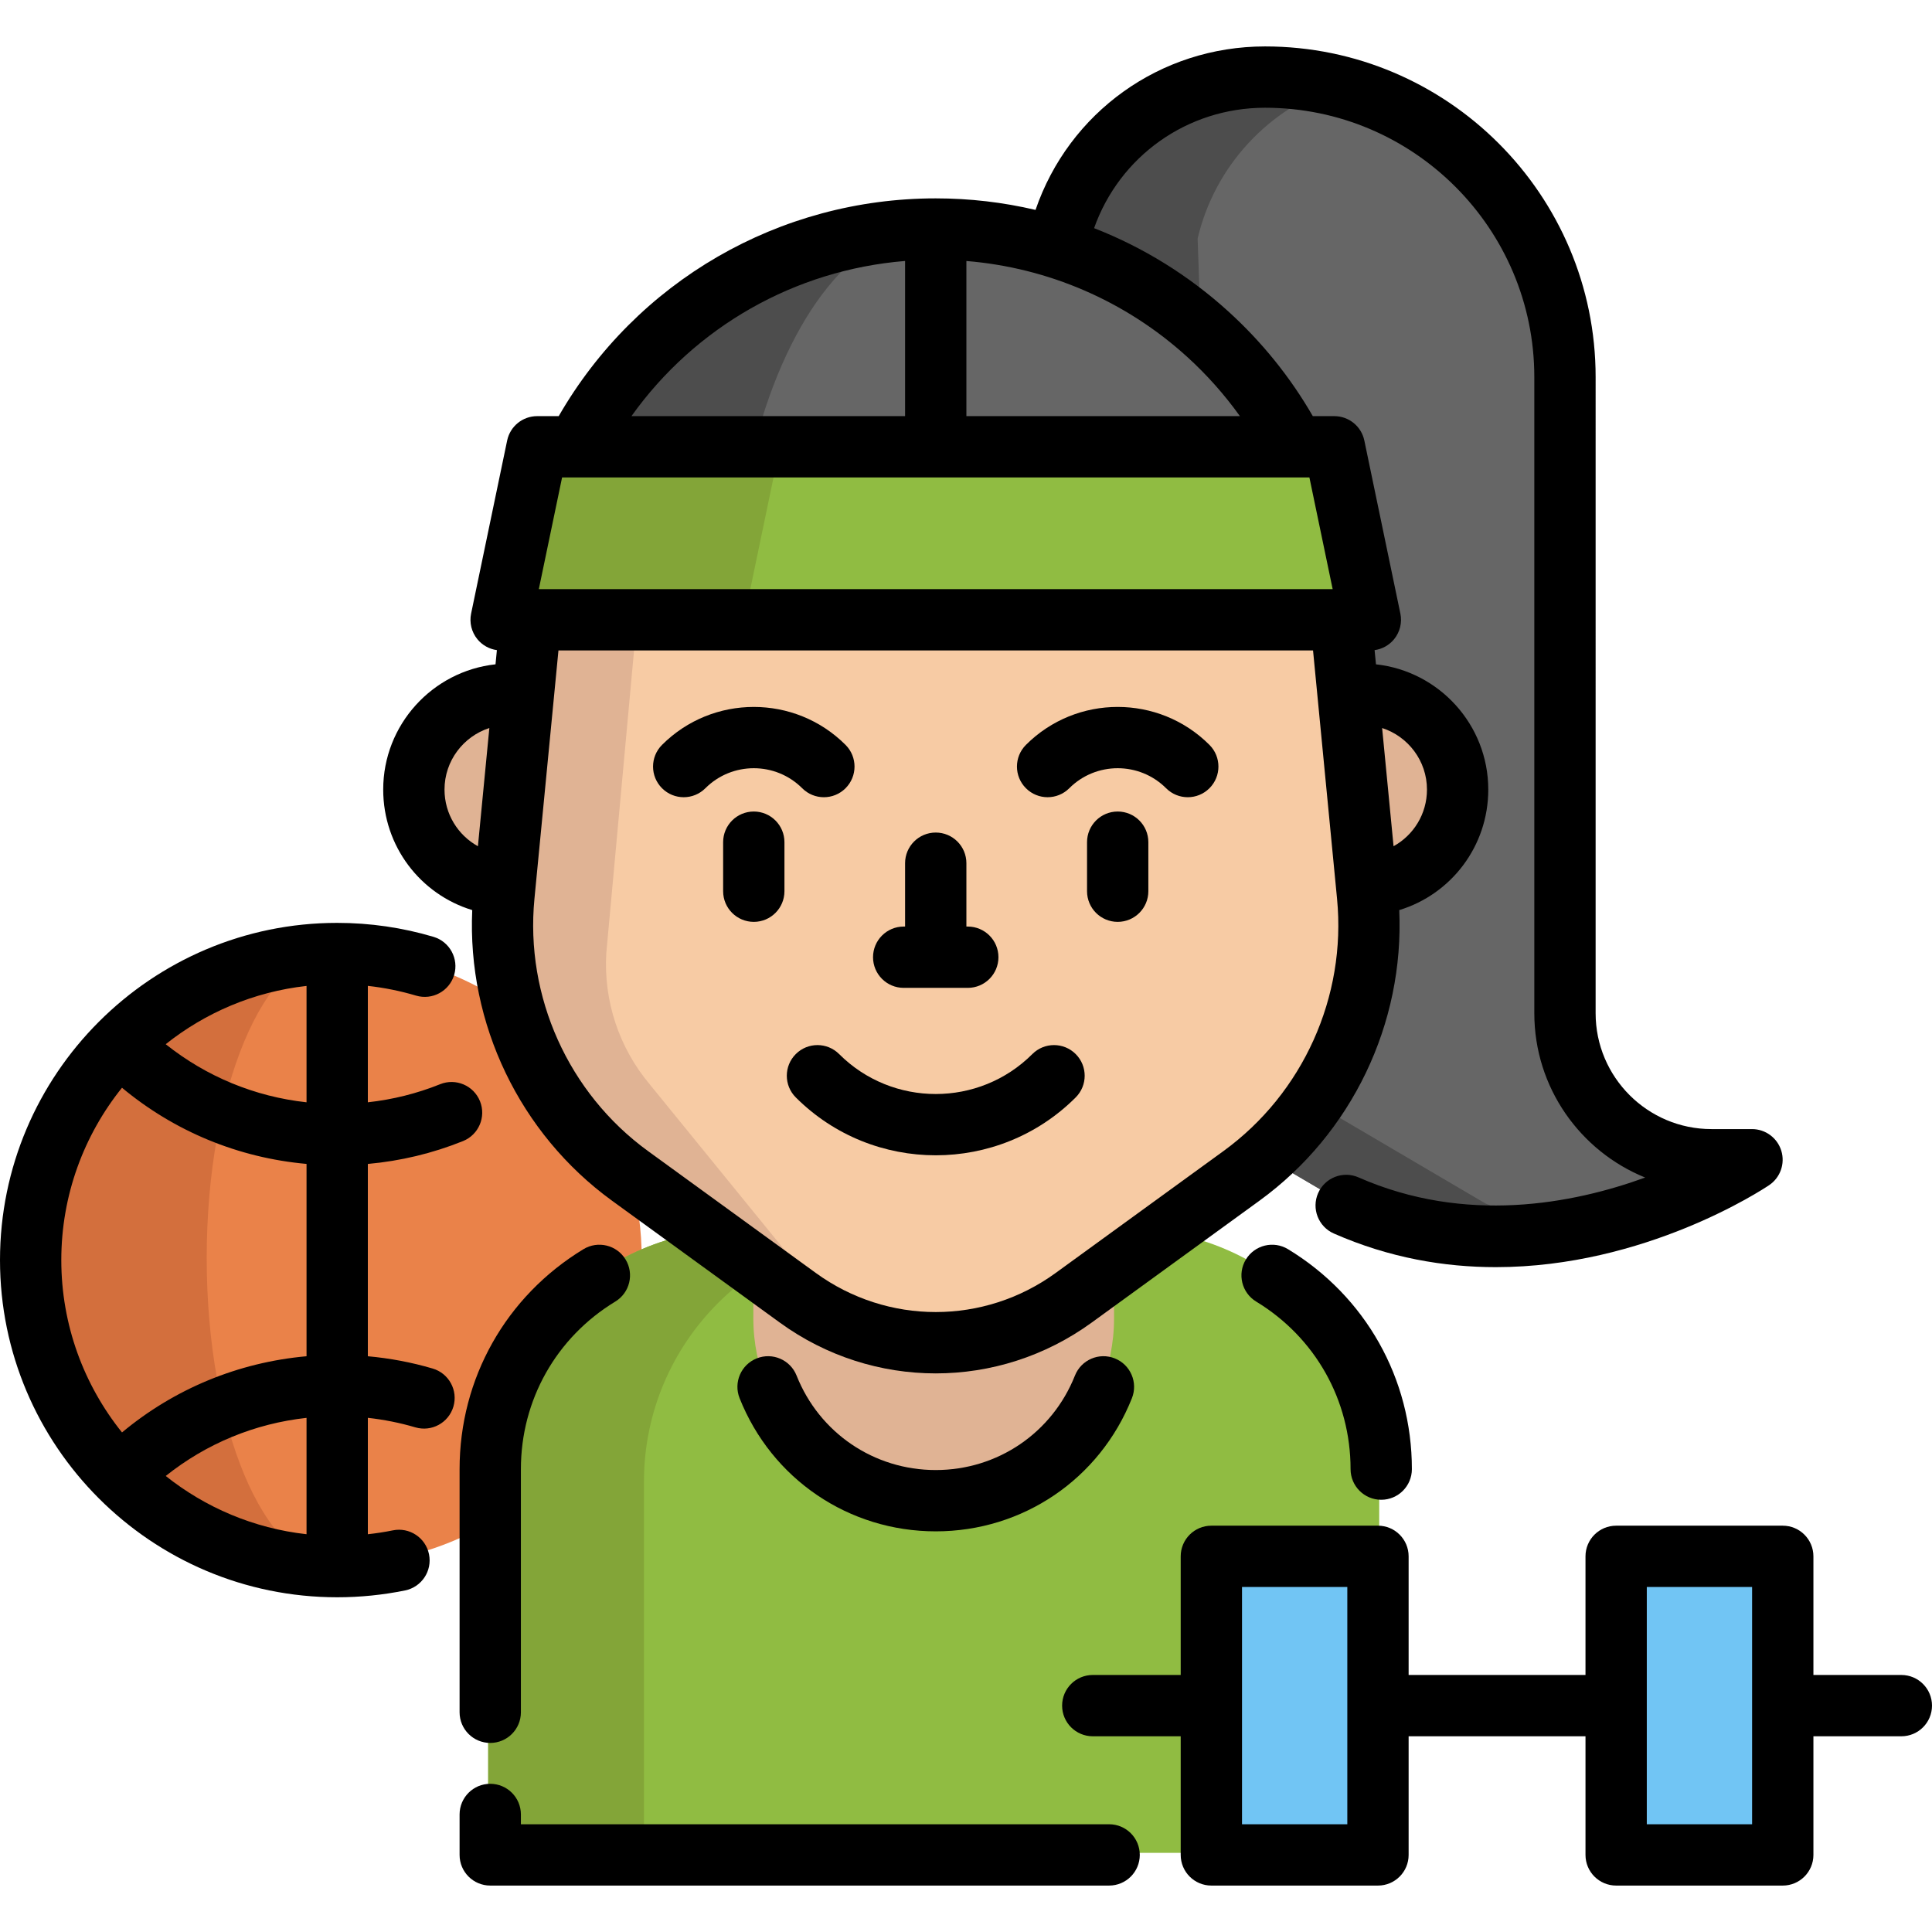 <?xml version="1.0" encoding="iso-8859-1"?>
<!-- Uploaded to: SVG Repo, www.svgrepo.com, Generator: SVG Repo Mixer Tools -->
<svg version="1.1" id="Layer_1" xmlns="http://www.w3.org/2000/svg" xmlns:xlink="http://www.w3.org/1999/xlink" 
	 viewBox="0 0 511.999 511.999" xml:space="preserve">
<path style="fill:#666666;" d="M279.97,63.235c5.818-24.848,28.105-43.348,54.726-43.348c43.902,0,79.496,35.594,79.496,79.503
	v168.597c0,21.436,17.383,38.818,38.818,38.818h10.745c0,0-53.387,35.942-107.545,12.112l-68.627-40.334"/>
<path style="fill:#4D4D4D;" d="M393.62,318.917l-68.627-40.334L317.38,63.235c4.518-19.297,18.969-34.758,37.668-40.706
	c-6.497-1.717-13.316-2.641-20.353-2.641c-26.621,0-48.908,18.499-54.726,43.348l7.612,215.348l68.627,40.334
	c20.614,9.07,41.112,9.477,58.6,6.507C407.84,324.14,400.737,322.048,393.62,318.917z"/>
<circle style="fill:#EA8249;" cx="88.818" cy="333.397" r="81.237"/>
<path style="fill:#D36F3D;" d="M54.779,333.392c0-44.866,15.24-81.237,34.04-81.237c-44.866,0-81.237,36.372-81.237,81.237
	s36.372,81.237,81.237,81.237C70.019,414.629,54.779,378.258,54.779,333.392z"/>
<path style="fill:#90BC42;" d="M298.518,325.709H196.366c-36.997,0-66.989,29.992-66.989,66.989v98.331h236.13v-98.331
	C365.507,355.701,335.516,325.709,298.518,325.709z"/>
<path style="fill:#E0B394;" d="M295.236,288.339v61.021c0,26.396-21.401,47.797-47.797,47.797
	c-26.403,0-47.797-21.401-47.797-47.797v-61.021H295.236z"/>
<path style="fill:#83A538;" d="M237.641,325.709h-41.275c-36.997,0-66.989,29.992-66.989,66.989v98.331h41.275v-98.331
	C170.653,355.701,200.644,325.709,237.641,325.709z"/>
<g>
	<path style="fill:#E0B394;" d="M133.256,234.147c-13.431-0.596-24.122-11.677-24.122-25.249c0-13.951,11.308-25.27,25.27-25.27
		c1.256,0,2.491,0.087,3.704,0.271"/>
	<path style="fill:#E0B394;" d="M361.609,234.147c13.431-0.596,24.133-11.677,24.133-25.249c0-13.951-11.319-25.27-25.281-25.27
		c-1.257,0-2.502,0.097-3.704,0.271"/>
</g>
<path style="fill:#F7CBA4;" d="M210.88,343.378l-44.463-32.304c-23.496-17.071-36.207-45.3-33.413-74.209l7.712-79.805
	c5.312-54.965,51.501-96.906,106.722-96.906l0,0c55.221,0,101.41,41.941,106.722,96.906l7.712,79.805
	c2.794,28.909-9.916,57.137-33.413,74.209l-44.463,32.304C262.197,359.216,232.679,359.216,210.88,343.378z"/>
<path style="fill:#E0B394;" d="M160.673,252.593c-0.747,12.641,3.369,25.075,11.514,34.77l46.471,57.104
	c2.426,2.892,5.178,5.318,8.156,7.257c-5.589-1.95-10.962-4.744-15.933-8.351l-44.464-32.3
	c-23.494-17.071-36.199-45.298-33.405-74.208l7.701-79.808c5.264-54.429,50.605-96.088,105.121-96.878
	c-33.578,0.812-71.6,32.462-73.583,66.171L160.673,252.593z"/>
<path style="fill:#666666;" d="M342.562,117.864H152.315c17.981-34.51,54.05-57.711,95.124-57.711
	c27.61,0,52.967,10.485,72.074,27.848C328.827,96.461,336.669,106.556,342.562,117.864z"/>
<path style="fill:#4D4D4D;" d="M152.315,117.863h47.659c8.972-34.51,26.97-57.711,47.464-57.711
	C206.365,60.153,170.295,83.354,152.315,117.863z"/>
<polygon style="fill:#90BC42;" points="353.068,117.864 362.611,163.714 132.265,163.714 141.808,117.864 152.315,117.864 
	342.562,117.864 "/>
<polygon style="fill:#83A538;" points="152.315,117.863 141.808,117.863 132.265,163.714 197.255,163.714 206.798,117.863 "/>
<g>
	<rect x="320.475" y="411.905" style="fill:#71C5F4;" width="44.153" height="79.125"/>
	<rect x="427.751" y="411.905" style="fill:#71C5F4;" width="44.153" height="79.125"/>
</g>
<path d="M154.624,331.044c-20.556,12.479-32.829,34.269-32.829,58.286v64.441c0,4.486,3.637,8.124,8.124,8.124
	c4.486,0,8.124-3.637,8.124-8.124V389.33c0-18.292,9.35-34.889,25.012-44.398c3.835-2.329,5.056-7.325,2.729-11.16
	C163.456,329.937,158.459,328.715,154.624,331.044z"/>
<path d="M293.929,483.446H138.043v-2.596c0-4.486-3.637-8.124-8.124-8.124s-8.124,3.637-8.124,8.124v10.72
	c0,4.486,3.637,8.124,8.124,8.124h164.01c4.486,0,8.124-3.637,8.124-8.124C302.052,487.083,298.415,483.446,293.929,483.446z"/>
<path d="M284.873,364.533c-6.044,15.212-20.525,25.042-36.893,25.042c-16.36,0-30.838-9.83-36.882-25.042
	c-1.656-4.17-6.379-6.208-10.549-4.55c-4.17,1.657-6.207,6.38-4.55,10.549c8.518,21.438,28.922,35.291,51.981,35.291
	c23.067,0,43.475-13.853,51.992-35.291c1.656-4.169-0.381-8.892-4.55-10.549C291.253,358.325,286.531,360.364,284.873,364.533z"/>
<path d="M114.659,362.675c-5.595-1.649-11.346-2.728-17.176-3.255v-50.965c8.672-0.779,17.125-2.801,25.217-6.057
	c4.163-1.675,6.178-6.407,4.504-10.568c-1.675-4.163-6.407-6.178-10.568-4.504c-6.155,2.477-12.571,4.068-19.153,4.793v-30.851
	c4.332,0.479,8.602,1.338,12.766,2.577c4.304,1.281,8.825-1.17,10.104-5.469c1.279-4.3-1.169-8.823-5.469-10.104
	c-8.253-2.456-16.84-3.701-25.524-3.701C40.087,244.571,0,284.658,0,333.933s40.087,89.361,89.361,89.361
	c6.059,0,12.116-0.611,18.002-1.815c4.395-0.9,7.229-5.193,6.329-9.588c-0.9-4.396-5.192-7.227-9.588-6.329
	c-2.18,0.446-4.392,0.779-6.619,1.025V375.74c4.269,0.471,8.479,1.312,12.583,2.521c4.302,1.272,8.82-1.193,10.089-5.496
	C121.425,368.461,118.963,363.944,114.659,362.675z M81.236,292.122c-13.705-1.505-26.552-6.81-37.324-15.398
	c10.49-8.351,23.312-13.885,37.324-15.442V292.122z M32.327,288.261c13.926,11.593,30.849,18.573,48.909,20.189v50.968
	c-18.065,1.616-34.986,8.597-48.904,20.192c-10.053-12.524-16.086-28.406-16.086-45.678
	C16.246,316.664,22.277,300.785,32.327,288.261z M81.236,375.747v30.837c-14.009-1.557-26.828-7.088-37.317-15.437
	C54.684,382.557,67.528,377.252,81.236,375.747z"/>
<path d="M503.875,443.884h-23.303v-31.439c0-4.486-3.637-8.124-8.124-8.124h-44.153c-4.486,0-8.124,3.637-8.124,8.124v31.439H373.3
	v-31.439c0-4.486-3.637-8.124-8.124-8.124h-44.154c-4.486,0-8.124,3.637-8.124,8.124v31.439h-23.302
	c-4.486,0-8.124,3.637-8.124,8.124c0,4.486,3.637,8.124,8.124,8.124h23.302v31.439c0,4.486,3.637,8.124,8.124,8.124h44.154
	c4.486,0,8.124-3.637,8.124-8.124v-31.439h46.872v31.439c0,4.486,3.637,8.124,8.124,8.124h44.153c4.486,0,8.124-3.637,8.124-8.124
	v-31.439h23.303c4.486,0,8.124-3.637,8.124-8.124C511.999,447.521,508.362,443.884,503.875,443.884z M357.052,483.446h-27.907
	v-62.878h27.907V483.446z M464.324,483.446h-27.906v-62.878h27.906V483.446z"/>
<path d="M199.762,215.061c-4.486,0-8.124,3.637-8.124,8.124v12.994c0,4.486,3.637,8.124,8.124,8.124s8.124-3.637,8.124-8.124
	v-12.994C207.885,218.698,204.248,215.061,199.762,215.061z"/>
<path d="M271.882,197.402c-3.173,3.173-3.173,8.317,0,11.488c3.173,3.173,8.317,3.173,11.488,0c7.074-7.073,18.584-7.073,25.658,0
	c1.586,1.586,3.665,2.38,5.744,2.38c2.079,0,4.158-0.793,5.744-2.38c3.173-3.173,3.173-8.317,0-11.488
	C307.11,183.992,285.29,183.992,271.882,197.402z"/>
<path d="M212.591,208.891c1.586,1.586,3.665,2.38,5.744,2.38s4.158-0.793,5.744-2.38c3.173-3.173,3.173-8.317,0-11.488
	c-13.407-13.408-35.226-13.41-48.635,0c-3.173,3.173-3.173,8.317,0,11.488c3.173,3.173,8.317,3.173,11.488,0
	C194.007,201.818,205.515,201.817,212.591,208.891z"/>
<path d="M296.2,215.061c-4.486,0-8.124,3.637-8.124,8.124v12.994c0,4.486,3.637,8.124,8.124,8.124c4.486,0,8.124-3.637,8.124-8.124
	v-12.994C304.324,218.698,300.686,215.061,296.2,215.061z"/>
<path d="M273.581,279.338c-14.116,14.116-37.084,14.117-51.202,0c-3.173-3.174-8.317-3.173-11.488,0
	c-3.173,3.173-3.173,8.317,0,11.488c10.225,10.225,23.657,15.339,37.09,15.339c13.432,0,26.864-5.113,37.09-15.339
	c3.173-3.173,3.173-8.317,0-11.488C281.898,276.165,276.754,276.165,273.581,279.338z"/>
<path d="M239.487,261.794h16.986c4.486,0,8.124-3.637,8.124-8.124s-3.637-8.124-8.124-8.124h-0.369v-16.789
	c0-4.486-3.637-8.124-8.124-8.124s-8.124,3.637-8.124,8.124v16.789h-0.369c-4.486,0-8.124,3.637-8.124,8.124
	S235,261.794,239.487,261.794z"/>
<path d="M125.148,241.186c-1.355,30.046,12.561,59.222,37.038,77.007l44.463,32.299c12.362,8.983,26.845,13.473,41.332,13.472
	c14.484-0.001,28.971-4.492,41.33-13.472l44.465-32.3c24.476-17.784,38.392-46.962,37.037-77.009
	c13.734-4.182,23.595-16.911,23.595-31.94c0-17.182-13.05-31.371-29.762-33.191l-0.364-3.76c2.018-0.283,3.874-1.308,5.179-2.91
	c1.542-1.897,2.149-4.388,1.65-6.782l-9.549-45.851c-0.784-3.767-4.105-6.468-7.953-6.468h-5.702
	c-5.97-10.344-13.484-19.664-22.39-27.752c-10.524-9.563-22.587-16.996-35.571-22.067c6.736-19.028,24.657-31.909,45.291-31.909
	c39.355,0,71.372,32.021,71.372,71.379v168.597c0,19.676,12.168,36.562,29.374,43.531c-19.213,6.991-47.63,12.427-75.959-0.038
	c-4.107-1.808-8.9,0.056-10.707,4.164c-1.807,4.107,0.057,8.9,4.164,10.707c14.739,6.485,29.328,8.914,42.929,8.913
	c39.547-0.003,70.689-20.554,72.424-21.722c2.964-1.995,4.276-5.693,3.233-9.111c-1.043-3.417-4.197-5.753-7.77-5.753h-10.745
	c-16.926,0-30.695-13.769-30.695-30.695V99.932c0-48.318-39.306-87.627-87.619-87.627c-27.829,0-51.969,17.519-60.812,43.324
	c-8.594-2.02-17.461-3.059-26.444-3.059c-41.496,0-79.327,21.991-99.918,57.711h-5.712c-3.848,0-7.168,2.7-7.953,6.468
	l-9.549,45.851c-0.498,2.394,0.107,4.885,1.65,6.782c1.303,1.603,3.16,2.629,5.179,2.91l-0.363,3.757
	c-16.711,1.816-29.762,16.007-29.762,33.192C101.553,224.274,111.414,237.006,125.148,241.186z M324.227,305.047l-44.465,32.3
	c-19.01,13.814-44.554,13.813-63.564,0l-44.463-32.299c-21.076-15.314-32.611-40.931-30.104-66.854l6.363-65.814h199.974
	l6.363,65.814C356.837,264.117,345.302,289.734,324.227,305.047z M378.161,209.243c0,6.465-3.558,12.091-8.854,15.014l-3.029-31.322
	C373.164,195.164,378.161,201.628,378.161,209.243z M328.588,110.281h-72.483V69.168c21.717,1.776,42.238,10.62,58.489,25.388
	C319.838,99.319,324.51,104.584,328.588,110.281z M239.857,69.16v41.121h-72.515C184.235,86.591,210.651,71.531,239.857,69.16z
	 M148.958,126.528h198.045l6.165,29.604H142.792L148.958,126.528z M129.683,192.932l-3.029,31.327
	c-5.296-2.921-8.854-8.549-8.854-15.017C117.801,201.625,122.797,195.16,129.683,192.932z"/>
<path d="M330.173,333.772c-2.328,3.835-1.107,8.831,2.729,11.16c15.661,9.508,25.012,26.105,25.012,44.398
	c0,4.486,3.637,8.124,8.124,8.124c4.486,0,8.124-3.637,8.124-8.124c0-24.017-12.272-45.807-32.829-58.286
	C337.499,328.716,332.502,329.937,330.173,333.772z"/>
</svg>
